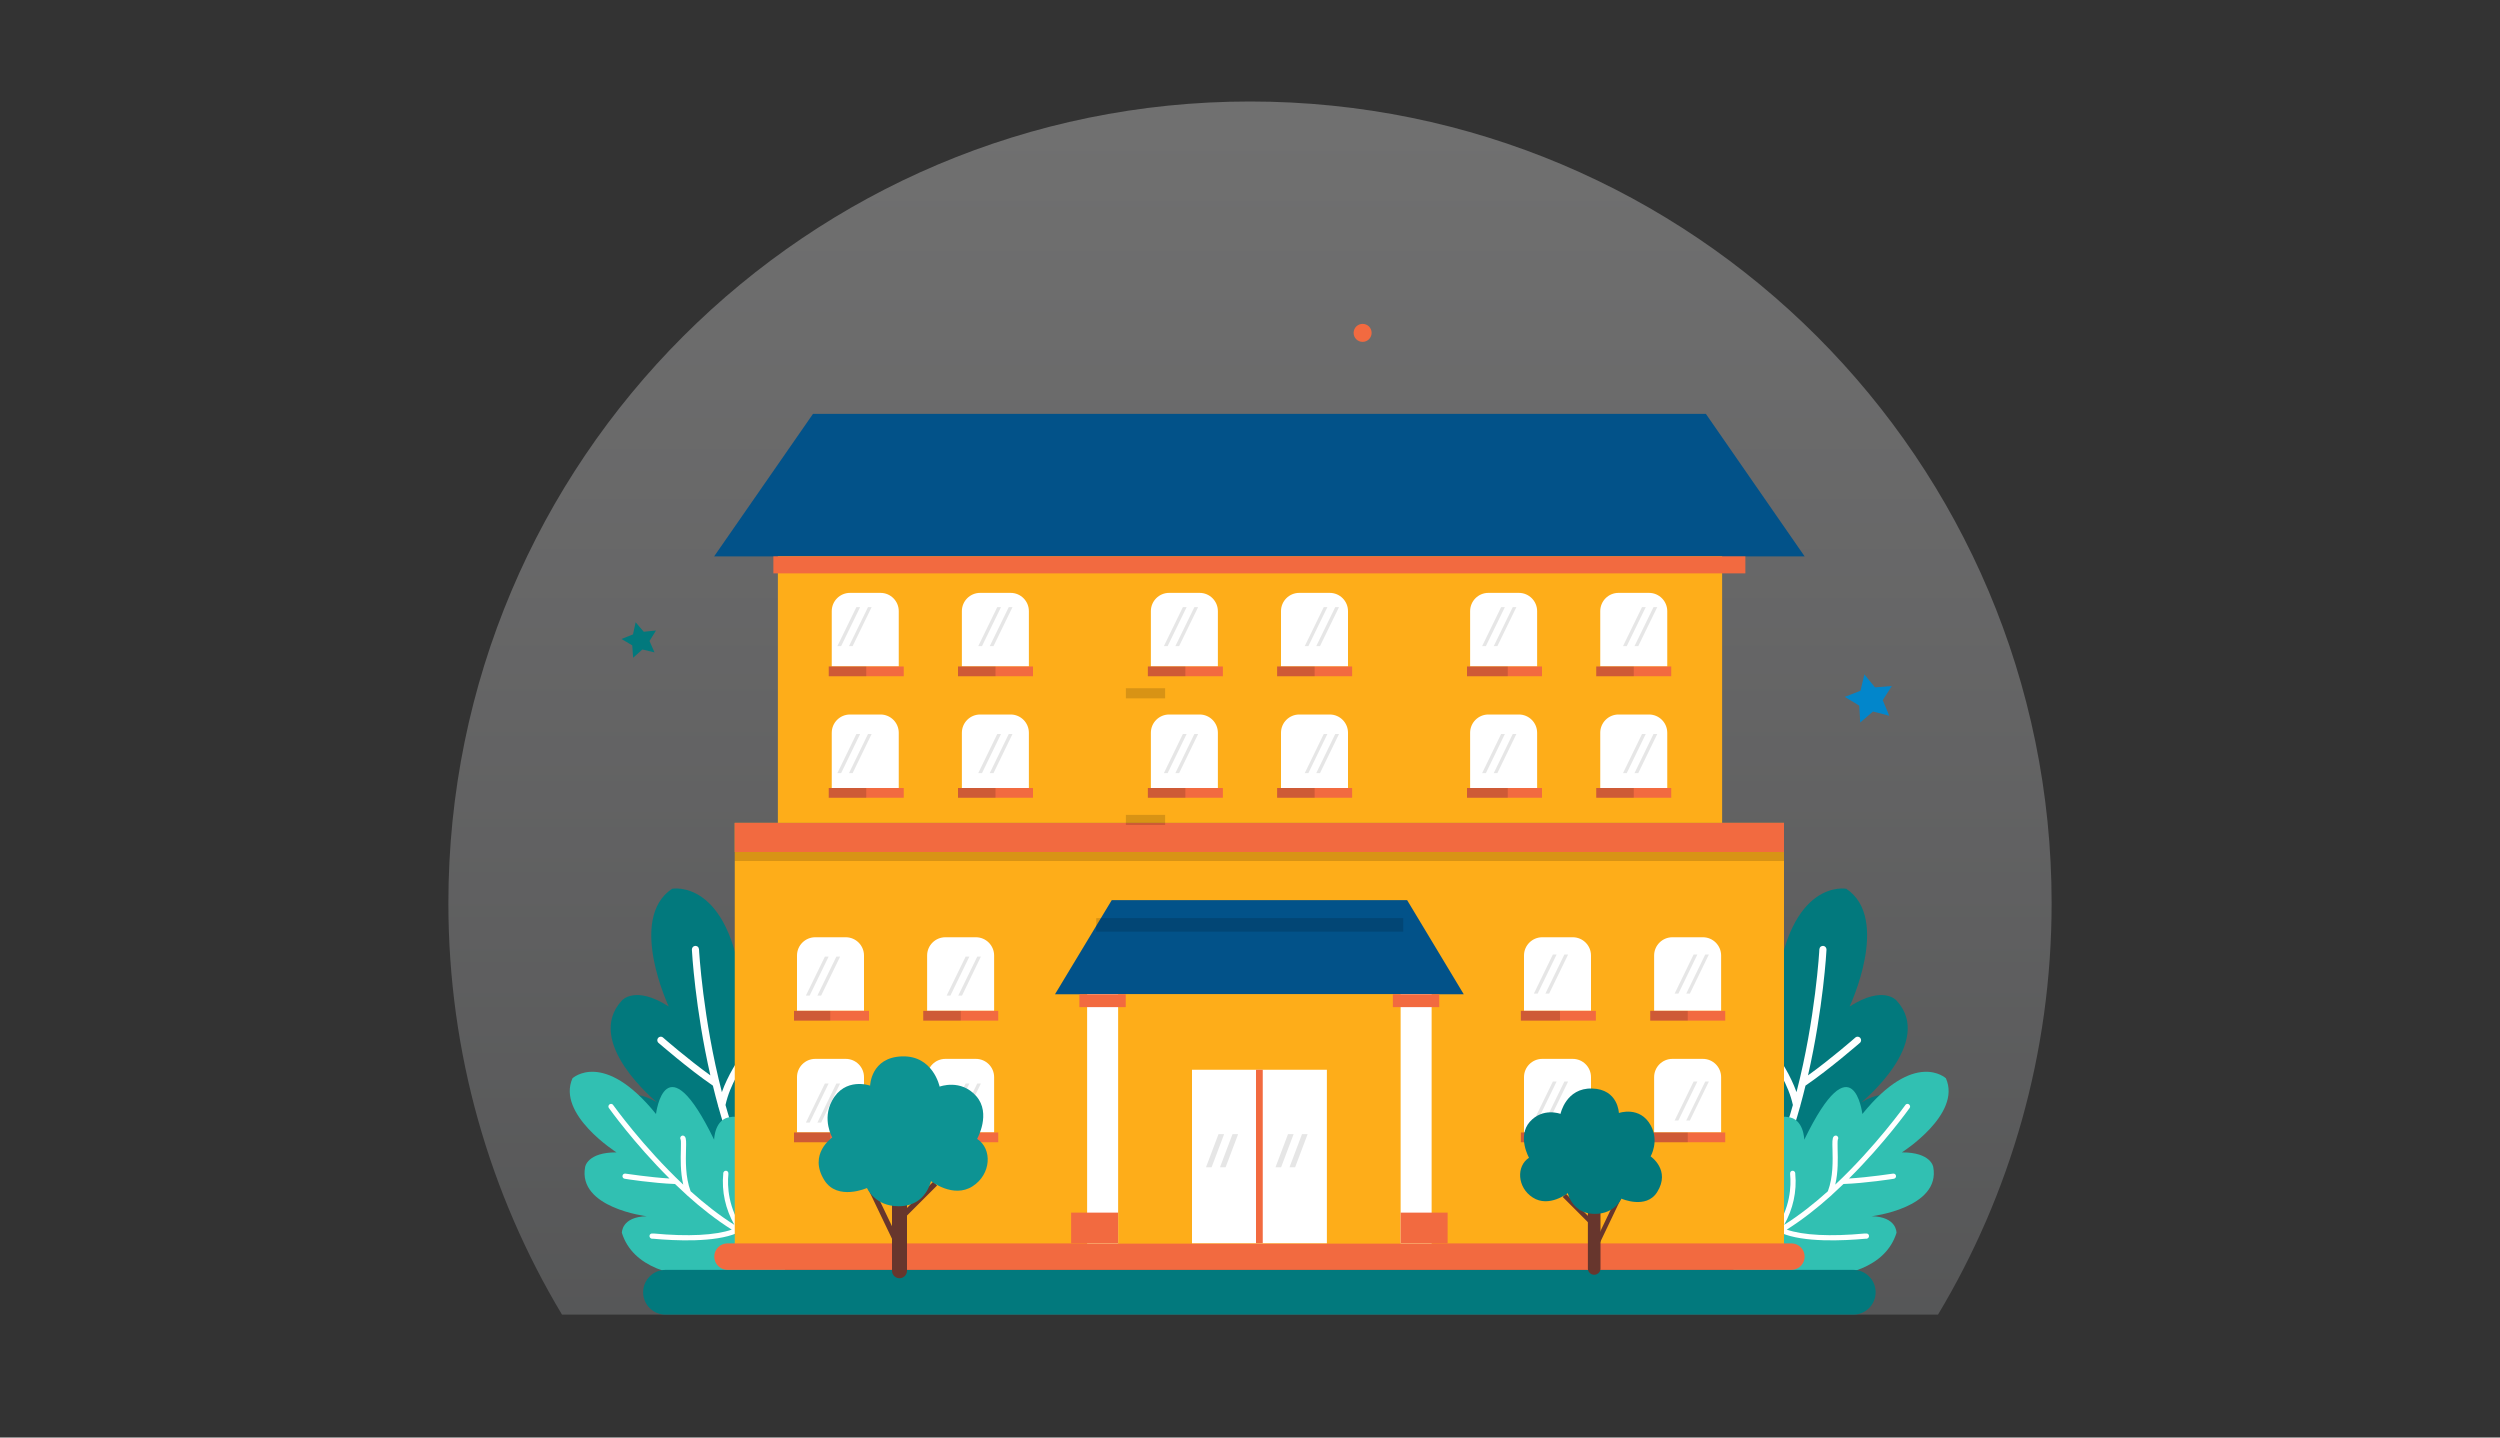 <svg xmlns="http://www.w3.org/2000/svg" xmlns:xlink="http://www.w3.org/1999/xlink" id="Layer_1" data-name="Layer 1" viewBox="0 0 200 115"><rect x="0" y="0" width="200" height="115" fill="#333333" stroke="none"/><defs><style> .cls-1 { fill: #0286cb; } .cls-1, .cls-2, .cls-3, .cls-4, .cls-5, .cls-6, .cls-7, .cls-8, .cls-9, .cls-10, .cls-11, .cls-12 { stroke-width: 0px; } .cls-2 { fill: #0d9393; } .cls-3 { fill: #31c0b2; } .cls-13 { opacity: .1; } .cls-4 { fill: #fead19; } .cls-5 { fill: #025289; } .cls-6, .cls-8 { fill: #000; } .cls-7 { fill: #f26a40; } .cls-8 { opacity: .15; } .cls-9 { fill: #02797d; } .cls-10 { fill: #fff; } .cls-11 { fill: url(#linear-gradient); opacity: .3; } .cls-12 { fill: #67362d; } </style><linearGradient id="linear-gradient" x1="100" y1="8.13" x2="100" y2="105.17" gradientUnits="userSpaceOnUse"><stop offset="0" stop-color="#fff"></stop><stop offset=".43" stop-color="#dcdcde"></stop><stop offset="1" stop-color="#a7a9ac"></stop></linearGradient></defs><path class="cls-11" d="M155.04,105.17c5.77-9.62,9.09-20.88,9.09-32.92,0-35.42-28.71-64.13-64.13-64.13S35.87,36.84,35.87,72.25c0,12.04,3.32,23.3,9.09,32.92h110.08Z"></path><g><path class="cls-9" d="M62.12,101.3s-14.88-5.27-12.83-13.02c0,0,.88-1.52,3.27-.09,0,0-5.91-4.8-2.81-8.15,0,0,1.05-1.25,3.75.48,0,0-3.32-7.03.27-9.42,0,0,4.57-.86,5.62,8.17,0,0,5.24-6.41,3.86,5.78,0,0,1.28-1.98,2.89-1.11.89.27,4.81,3.66-2.81,15.69l-1.21,1.66Z"></path><path class="cls-10" d="M61.42,97.03c-.13.08-.3.05-.39-.08-.32-.49-.62-1-.9-1.53,0,0,0,0,0-.01-.07-.14-.14-.27-.21-.41-2.59-.4-6.16-2.89-8.09-4.37l-.12-.09c-.13-.09-.15-.27-.06-.39.09-.13.27-.15.39-.06l.13.1c3,2.3,5.61,3.76,7.43,4.18-.87-1.82-1.57-3.81-2.12-5.79-.02-.03-.03-.07-.03-.11-.15-.54-.29-1.08-.42-1.62-1.95-1.33-4.32-3.4-4.35-3.42-.12-.1-.13-.28-.03-.4.1-.11.26-.13.38-.04,0,0,.01.01.02.02.02.02,1.98,1.73,3.78,3.02-1.22-5.34-1.48-9.98-1.48-10.06,0-.16.11-.29.27-.3.07,0,.13.02.18.05.07.05.11.13.12.21,0,.08.31,5.57,1.83,11.44.48-1.35,1.26-2.54,1.83-3.38.25-.38.54-.81.56-.94,0-.15.12-.28.28-.28.06,0,.12.02.17.05.07.05.11.13.12.22,0,.25-.2.56-.66,1.25-.66.99-1.66,2.48-2.01,4.11.54,1.94,1.23,3.88,2.08,5.66.1-1.96.77-3.84,1.96-5.38l.04-.05c.09-.13.27-.15.39-.06.13.09.15.27.06.39l-.05.07c-.78,1-2.04,3.13-1.84,6.15.27.5.55.97.85,1.43.08.13.05.3-.08.39Z"></path></g><g><path class="cls-3" d="M62.79,101.67s-11.27,2.56-13.04-3.04c0,0-.05-1.29,1.99-1.33,0,0-5.54-.66-4.93-3.94,0,0,.16-1.18,2.51-1.17,0,0-4.81-3.05-3.52-5.93,0,0,2.49-2.32,6.68,2.86,0,0,.73-6.02,4.65,2.06,0,0,.02-1.72,1.35-1.82.66-.18,4.41.38,4.4,10.81l-.09,1.5Z"></path><path class="cls-10" d="M60.69,99.3c-.05.1-.17.15-.27.1-.39-.18-.77-.38-1.16-.59,0,0,0,0,0,0-.1-.06-.2-.11-.29-.17-1.76.77-4.95.62-6.71.46h-.11c-.11-.02-.2-.11-.19-.23,0-.11.1-.2.22-.19h.12c2.76.26,4.94.14,6.24-.31-1.25-.79-2.46-1.74-3.58-2.75-.02-.01-.04-.03-.06-.06-.31-.28-.61-.56-.9-.84-1.73-.06-4.01-.41-4.03-.42-.11-.02-.19-.12-.17-.24.02-.11.11-.18.22-.17,0,0,.01,0,.02,0,.02,0,1.9.29,3.52.39-2.85-2.83-4.82-5.6-4.85-5.64-.07-.09-.04-.22.05-.29.04-.03.09-.04.13-.04.06,0,.12.03.16.09.04.05,2.37,3.32,5.61,6.37-.24-1.02-.21-2.07-.19-2.81,0-.33.02-.71-.02-.8-.06-.09-.03-.22.06-.28.04-.03.08-.04.13-.03.06,0,.12.04.16.09.1.15.1.43.08,1.03-.02.87-.06,2.19.37,3.33,1.1.99,2.28,1.92,3.5,2.69-.71-1.25-1.03-2.68-.89-4.09v-.05c.01-.11.11-.2.22-.19.11,0,.2.1.19.22v.06c-.09.92-.04,2.73,1.26,4.53.36.2.72.39,1.09.55.1.05.15.17.1.27Z"></path></g><g><path class="cls-9" d="M139.35,101.3s14.88-5.27,12.83-13.02c0,0-.88-1.52-3.27-.09,0,0,5.91-4.8,2.81-8.15,0,0-1.05-1.25-3.75.48,0,0,3.32-7.03-.27-9.42,0,0-4.57-.86-5.62,8.17,0,0-5.24-6.41-3.86,5.78,0,0-1.28-1.98-2.89-1.11-.89.27-4.81,3.66,2.81,15.69l1.21,1.66Z"></path><path class="cls-10" d="M140.05,97.03c.13.08.3.05.39-.08.32-.49.62-1,.9-1.53,0,0,0,0,0-.01.07-.14.14-.27.21-.41,2.59-.4,6.16-2.89,8.09-4.37l.12-.09c.13-.09.15-.27.06-.39-.09-.13-.27-.15-.39-.06l-.13.1c-3,2.3-5.61,3.76-7.43,4.18.87-1.82,1.57-3.81,2.12-5.79.02-.03.03-.07.03-.11.15-.54.29-1.08.42-1.62,1.95-1.33,4.32-3.4,4.35-3.42.12-.1.13-.28.03-.4-.1-.11-.26-.13-.38-.04,0,0-.01.01-.02.02-.02.02-1.98,1.73-3.78,3.02,1.22-5.34,1.48-9.98,1.48-10.06,0-.16-.11-.29-.27-.3-.07,0-.13.02-.18.05-.07.05-.11.13-.12.21,0,.08-.31,5.57-1.83,11.44-.48-1.35-1.26-2.54-1.83-3.38-.25-.38-.54-.81-.56-.94,0-.15-.12-.28-.28-.28-.06,0-.12.02-.17.05-.07.05-.11.13-.12.22,0,.25.2.56.66,1.25.66.99,1.66,2.48,2.01,4.11-.54,1.94-1.23,3.88-2.08,5.66-.1-1.96-.77-3.84-1.96-5.38l-.04-.05c-.09-.13-.27-.15-.39-.06-.13.09-.15.27-.06.39l.05.07c.78,1,2.04,3.13,1.84,6.15-.27.5-.55.97-.85,1.43-.08.13-.05.3.08.39Z"></path></g><g><path class="cls-3" d="M138.68,101.67s11.27,2.56,13.04-3.04c0,0,.05-1.29-1.99-1.33,0,0,5.54-.66,4.93-3.94,0,0-.16-1.18-2.51-1.17,0,0,4.81-3.05,3.52-5.93,0,0-2.49-2.32-6.68,2.86,0,0-.73-6.02-4.65,2.06,0,0-.02-1.72-1.35-1.82-.66-.18-4.41.38-4.4,10.81l.09,1.5Z"></path><path class="cls-10" d="M140.79,99.3c.05.1.17.15.27.1.39-.18.77-.38,1.16-.59,0,0,0,0,0,0,.1-.06.2-.11.29-.17,1.76.77,4.95.62,6.71.46h.11c.11-.02.2-.11.19-.23,0-.11-.1-.2-.22-.19h-.12c-2.76.26-4.94.14-6.24-.31,1.25-.79,2.46-1.74,3.58-2.75.02-.01.04-.03.06-.06.31-.28.61-.56.9-.84,1.73-.06,4.01-.41,4.03-.42.11-.02.19-.12.17-.24-.02-.11-.11-.18-.22-.17,0,0-.01,0-.02,0-.02,0-1.9.29-3.52.39,2.85-2.83,4.82-5.6,4.85-5.64.07-.09.04-.22-.05-.29-.04-.03-.09-.04-.13-.04-.06,0-.12.03-.16.09-.04.05-2.37,3.32-5.61,6.37.24-1.02.21-2.07.19-2.81,0-.33-.02-.71.02-.8.06-.09.03-.22-.06-.28-.04-.03-.08-.04-.13-.03-.06,0-.12.04-.16.09-.1.15-.1.43-.08,1.03.02.87.06,2.19-.37,3.33-1.1.99-2.28,1.92-3.5,2.69.71-1.25,1.03-2.68.89-4.09v-.05c-.01-.11-.11-.2-.22-.19-.11,0-.2.1-.19.22v.06c.09.92.04,2.73-1.26,4.53-.36.2-.72.39-1.09.55-.1.05-.15.17-.1.27Z"></path></g><g><path class="cls-9" d="M148.26,105.17H53.24c-.99,0-1.79-.8-1.79-1.79h0c0-.99.8-1.79,1.79-1.79h95.02c.99,0,1.79.8,1.79,1.79h0c0,.99-.8,1.79-1.79,1.79Z"></path><g><g><polygon class="cls-5" points="136.47 33.11 65.04 33.11 57.13 44.51 144.37 44.51 136.47 33.11"></polygon><rect class="cls-4" x="58.78" y="65.83" width="83.94" height="34.7"></rect><rect class="cls-7" x="58.78" y="65.83" width="83.94" height="2.33"></rect><rect class="cls-8" x="58.78" y="68.16" width="83.94" height=".72"></rect><rect class="cls-4" x="62.23" y="44.51" width="75.54" height="21.32"></rect><rect class="cls-7" x="61.87" y="44.51" width="77.76" height="1.36"></rect><path class="cls-7" d="M143.31,101.59H58.2c-.59,0-1.06-.48-1.06-1.06h0c0-.59.48-1.06,1.06-1.06h85.11c.59,0,1.06.48,1.06,1.06h0c0,.59-.48,1.06-1.06,1.06Z"></path><polygon class="cls-5" points="112.57 72.01 88.94 72.01 84.4 79.54 117.1 79.54 112.57 72.01"></polygon><rect class="cls-4" x="86.97" y="79.54" width="27.56" height="19.93"></rect><path class="cls-10" d="M65.23,74.98h2.43c.81,0,1.46.66,1.46,1.46v4.42h-5.36v-4.42c0-.81.66-1.46,1.46-1.46Z"></path><path class="cls-10" d="M75.64,74.98h2.43c.81,0,1.46.66,1.46,1.46v4.42h-5.36v-4.42c0-.81.66-1.46,1.46-1.46Z"></path><path class="cls-10" d="M65.23,84.71h2.43c.81,0,1.46.66,1.46,1.46v4.42h-5.36v-4.42c0-.81.66-1.46,1.46-1.46Z"></path><path class="cls-10" d="M75.64,84.71h2.43c.81,0,1.46.66,1.46,1.46v4.42h-5.36v-4.42c0-.81.66-1.46,1.46-1.46Z"></path><rect class="cls-7" x="63.52" y="80.87" width="6" height=".78"></rect><rect class="cls-7" x="63.52" y="90.6" width="6" height=".78"></rect><rect class="cls-8" x="63.52" y="80.87" width="2.9" height=".78"></rect><rect class="cls-8" x="63.52" y="90.6" width="2.9" height=".78"></rect><rect class="cls-7" x="73.86" y="80.87" width="6" height=".78"></rect><rect class="cls-7" x="73.86" y="90.6" width="6" height=".78"></rect><rect class="cls-8" x="73.86" y="80.87" width="3" height=".78"></rect><rect class="cls-8" x="73.86" y="90.6" width="3" height=".78"></rect><g><path class="cls-10" d="M68.01,47.43h2.43c.81,0,1.46.66,1.46,1.46v4.42h-5.36v-4.42c0-.81.66-1.46,1.46-1.46Z"></path><path class="cls-10" d="M78.42,47.43h2.43c.81,0,1.46.66,1.46,1.46v4.42h-5.36v-4.42c0-.81.66-1.46,1.46-1.46Z"></path><path class="cls-10" d="M68.01,57.16h2.43c.81,0,1.46.66,1.46,1.46v4.42h-5.36v-4.42c0-.81.66-1.46,1.46-1.46Z"></path><path class="cls-10" d="M78.42,57.16h2.43c.81,0,1.46.66,1.46,1.46v4.42h-5.36v-4.42c0-.81.66-1.46,1.46-1.46Z"></path><rect class="cls-7" x="66.3" y="53.32" width="6" height=".78"></rect><rect class="cls-8" x="66.3" y="53.32" width="3" height=".78"></rect><rect class="cls-7" x="66.3" y="63.04" width="6" height=".78"></rect><rect class="cls-8" x="66.3" y="63.04" width="3" height=".78"></rect><rect class="cls-7" x="76.64" y="53.32" width="6" height=".78"></rect><rect class="cls-8" x="76.64" y="53.32" width="3" height=".78"></rect><rect class="cls-7" x="76.64" y="63.04" width="6" height=".78"></rect><rect class="cls-8" x="76.64" y="63.04" width="3" height=".78"></rect><path class="cls-10" d="M93.54,47.43h2.43c.81,0,1.46.66,1.46,1.46v4.42h-5.36v-4.42c0-.81.66-1.46,1.46-1.46Z"></path><path class="cls-10" d="M103.95,47.43h2.43c.81,0,1.46.66,1.46,1.46v4.42h-5.36v-4.42c0-.81.66-1.46,1.46-1.46Z"></path><path class="cls-10" d="M93.54,57.16h2.43c.81,0,1.46.66,1.46,1.46v4.42h-5.36v-4.42c0-.81.66-1.46,1.46-1.46Z"></path><path class="cls-10" d="M103.95,57.16h2.43c.81,0,1.46.66,1.46,1.46v4.42h-5.36v-4.42c0-.81.66-1.46,1.46-1.46Z"></path><rect class="cls-7" x="91.83" y="53.32" width="6" height=".78"></rect><rect class="cls-7" x="91.83" y="63.04" width="6" height=".78"></rect><rect class="cls-7" x="102.17" y="53.32" width="6" height=".78"></rect><rect class="cls-7" x="102.17" y="63.04" width="6" height=".78"></rect><rect class="cls-8" x="102.17" y="53.32" width="3" height=".78"></rect><rect class="cls-8" x="91.83" y="53.32" width="3" height=".78"></rect><rect class="cls-8" x="91.83" y="63.04" width="3" height=".78"></rect><rect class="cls-8" x="102.17" y="63.04" width="3" height=".78"></rect><path class="cls-10" d="M119.08,47.43h2.43c.81,0,1.46.66,1.46,1.46v4.42h-5.36v-4.42c0-.81.66-1.46,1.46-1.46Z"></path><path class="cls-10" d="M129.49,47.43h2.43c.81,0,1.46.66,1.46,1.46v4.42h-5.36v-4.42c0-.81.66-1.46,1.46-1.46Z"></path><path class="cls-10" d="M119.08,57.16h2.43c.81,0,1.46.66,1.46,1.46v4.42h-5.36v-4.42c0-.81.66-1.46,1.46-1.46Z"></path><path class="cls-10" d="M129.49,57.16h2.43c.81,0,1.46.66,1.46,1.46v4.42h-5.36v-4.42c0-.81.66-1.46,1.46-1.46Z"></path><rect class="cls-7" x="117.36" y="53.32" width="6" height=".78"></rect><rect class="cls-7" x="117.36" y="63.04" width="6" height=".78"></rect><rect class="cls-8" x="117.36" y="53.32" width="3.26" height=".78"></rect><rect class="cls-8" x="117.36" y="63.04" width="3.26" height=".78"></rect><rect class="cls-7" x="127.7" y="53.32" width="6" height=".78"></rect><rect class="cls-7" x="127.7" y="63.04" width="6" height=".78"></rect><rect class="cls-8" x="127.7" y="53.32" width="3" height=".78"></rect><rect class="cls-8" x="127.7" y="63.04" width="3" height=".78"></rect></g><path class="cls-10" d="M123.39,74.98h2.43c.81,0,1.46.66,1.46,1.46v4.42h-5.36v-4.42c0-.81.66-1.46,1.46-1.46Z"></path><path class="cls-10" d="M133.8,74.98h2.43c.81,0,1.46.66,1.46,1.46v4.42h-5.36v-4.42c0-.81.66-1.46,1.46-1.46Z"></path><path class="cls-10" d="M123.39,84.71h2.43c.81,0,1.46.66,1.46,1.46v4.42h-5.36v-4.42c0-.81.66-1.46,1.46-1.46Z"></path><path class="cls-10" d="M133.8,84.71h2.43c.81,0,1.46.66,1.46,1.46v4.42h-5.36v-4.42c0-.81.66-1.46,1.46-1.46Z"></path><rect class="cls-7" x="121.67" y="80.87" width="6" height=".78"></rect><rect class="cls-7" x="121.67" y="90.6" width="6" height=".78"></rect><rect class="cls-8" x="121.67" y="80.87" width="3.13" height=".78"></rect><rect class="cls-8" x="121.67" y="90.6" width="3.13" height=".78"></rect><rect class="cls-7" x="132.02" y="80.87" width="6" height=".78"></rect><rect class="cls-7" x="132.02" y="90.6" width="6" height=".78"></rect><rect class="cls-8" x="132.02" y="80.87" width="3" height=".78"></rect><rect class="cls-8" x="132.02" y="90.6" width="3" height=".78"></rect><rect class="cls-10" x="95.36" y="85.58" width="10.79" height="13.88"></rect><rect class="cls-7" x="100.48" y="85.58" width=".54" height="13.88"></rect><g class="cls-13"><polygon class="cls-6" points="96.93 93.38 96.48 93.38 97.48 90.73 97.93 90.73 96.93 93.38"></polygon><polygon class="cls-6" points="98.05 93.38 97.6 93.38 98.6 90.73 99.05 90.73 98.05 93.38"></polygon></g><g class="cls-13"><polygon class="cls-6" points="102.49 93.38 102.04 93.38 103.04 90.73 103.49 90.73 102.49 93.38"></polygon><polygon class="cls-6" points="103.61 93.38 103.16 93.38 104.16 90.73 104.61 90.73 103.61 93.38"></polygon></g></g><g><rect class="cls-10" x="86.97" y="79.54" width="2.48" height="19.93"></rect><rect class="cls-10" x="112.05" y="79.54" width="2.48" height="19.93"></rect></g><rect class="cls-7" x="85.69" y="97.01" width="3.76" height="2.46"></rect><rect class="cls-7" x="112.05" y="97.01" width="3.76" height="2.46"></rect><rect class="cls-7" x="86.35" y="79.54" width="3.71" height="1.03"></rect><rect class="cls-7" x="111.43" y="79.54" width="3.71" height="1.03"></rect></g></g><rect class="cls-8" x="90.07" y="55.06" width="3.14" height=".81"></rect><rect class="cls-8" x="90.07" y="65.19" width="3.14" height=".81"></rect><g class="cls-13"><g><polygon class="cls-6" points="67.29 51.69 66.99 51.69 68.51 48.57 68.81 48.57 67.29 51.69"></polygon><polygon class="cls-6" points="68.21 51.69 67.92 51.69 69.44 48.57 69.73 48.57 68.21 51.69"></polygon></g><g><polygon class="cls-6" points="78.56 51.69 78.26 51.69 79.78 48.57 80.08 48.57 78.56 51.69"></polygon><polygon class="cls-6" points="79.48 51.69 79.18 51.69 80.7 48.57 81 48.57 79.48 51.69"></polygon></g><g><polygon class="cls-6" points="67.29 61.85 66.99 61.85 68.51 58.72 68.81 58.72 67.29 61.85"></polygon><polygon class="cls-6" points="68.21 61.85 67.92 61.85 69.44 58.72 69.73 58.72 68.21 61.85"></polygon></g><g><polygon class="cls-6" points="78.56 61.85 78.26 61.85 79.78 58.72 80.08 58.72 78.56 61.85"></polygon><polygon class="cls-6" points="79.48 61.85 79.18 61.85 80.7 58.72 81 58.72 79.48 61.85"></polygon></g></g><g class="cls-13"><g><polygon class="cls-6" points="64.77 79.65 64.47 79.65 65.99 76.53 66.29 76.53 64.77 79.65"></polygon><polygon class="cls-6" points="65.69 79.65 65.39 79.65 66.91 76.53 67.21 76.53 65.69 79.65"></polygon></g><g><polygon class="cls-6" points="76.03 79.65 75.73 79.65 77.25 76.53 77.55 76.53 76.03 79.65"></polygon><polygon class="cls-6" points="76.96 79.65 76.66 79.65 78.18 76.53 78.47 76.53 76.96 79.65"></polygon></g><g><polygon class="cls-6" points="64.77 89.81 64.47 89.81 65.99 86.68 66.29 86.68 64.77 89.81"></polygon><polygon class="cls-6" points="65.69 89.81 65.39 89.81 66.91 86.68 67.21 86.68 65.69 89.81"></polygon></g><g><polygon class="cls-6" points="76.03 89.81 75.73 89.81 77.25 86.68 77.55 86.68 76.03 89.81"></polygon><polygon class="cls-6" points="76.96 89.81 76.66 89.81 78.18 86.68 78.47 86.68 76.96 89.81"></polygon></g></g><g class="cls-13"><g><polygon class="cls-6" points="123.01 79.49 122.71 79.49 124.23 76.36 124.53 76.36 123.01 79.49"></polygon><polygon class="cls-6" points="123.93 79.49 123.63 79.49 125.15 76.36 125.45 76.36 123.93 79.49"></polygon></g><g><polygon class="cls-6" points="134.27 79.49 133.97 79.49 135.49 76.36 135.79 76.36 134.27 79.49"></polygon><polygon class="cls-6" points="135.19 79.49 134.9 79.49 136.42 76.36 136.71 76.36 135.19 79.49"></polygon></g><g><polygon class="cls-6" points="123.01 89.64 122.71 89.64 124.23 86.52 124.53 86.52 123.01 89.64"></polygon><polygon class="cls-6" points="123.93 89.64 123.63 89.64 125.15 86.52 125.45 86.52 123.93 89.64"></polygon></g><g><polygon class="cls-6" points="134.27 89.64 133.97 89.64 135.49 86.52 135.79 86.52 134.27 89.64"></polygon><polygon class="cls-6" points="135.19 89.64 134.9 89.64 136.42 86.52 136.71 86.52 135.19 89.64"></polygon></g></g><g class="cls-13"><g><polygon class="cls-6" points="93.41 51.69 93.11 51.69 94.63 48.57 94.93 48.57 93.41 51.69"></polygon><polygon class="cls-6" points="94.33 51.69 94.03 51.69 95.55 48.57 95.85 48.57 94.33 51.69"></polygon></g><g><polygon class="cls-6" points="104.67 51.69 104.38 51.69 105.9 48.57 106.19 48.57 104.67 51.69"></polygon><polygon class="cls-6" points="105.6 51.69 105.3 51.69 106.82 48.57 107.12 48.57 105.6 51.69"></polygon></g><g><polygon class="cls-6" points="93.41 61.85 93.11 61.85 94.63 58.72 94.93 58.72 93.41 61.85"></polygon><polygon class="cls-6" points="94.33 61.85 94.03 61.85 95.55 58.72 95.85 58.72 94.33 61.85"></polygon></g><g><polygon class="cls-6" points="104.67 61.85 104.38 61.85 105.9 58.72 106.19 58.72 104.67 61.85"></polygon><polygon class="cls-6" points="105.6 61.85 105.3 61.85 106.82 58.72 107.12 58.72 105.6 61.85"></polygon></g></g><g class="cls-13"><g><polygon class="cls-6" points="118.87 51.69 118.57 51.69 120.09 48.57 120.39 48.57 118.87 51.69"></polygon><polygon class="cls-6" points="119.79 51.69 119.5 51.69 121.02 48.57 121.31 48.57 119.79 51.69"></polygon></g><g><polygon class="cls-6" points="130.14 51.69 129.84 51.69 131.36 48.57 131.66 48.57 130.14 51.69"></polygon><polygon class="cls-6" points="131.06 51.69 130.76 51.69 132.28 48.57 132.58 48.57 131.06 51.69"></polygon></g><g><polygon class="cls-6" points="118.87 61.85 118.57 61.85 120.09 58.72 120.39 58.72 118.87 61.85"></polygon><polygon class="cls-6" points="119.79 61.85 119.5 61.85 121.02 58.72 121.31 58.72 119.79 61.85"></polygon></g><g><polygon class="cls-6" points="130.14 61.85 129.84 61.85 131.36 58.72 131.66 58.72 130.14 61.85"></polygon><polygon class="cls-6" points="131.06 61.85 130.76 61.85 132.28 58.72 132.58 58.72 131.06 61.85"></polygon></g></g><rect class="cls-8" x="87.7" y="73.45" width="24.56" height="1.08"></rect><g><path class="cls-12" d="M127.53,101.98h0c-.28,0-.5-.23-.5-.5v-6.27h1.01v6.27c0,.28-.23.5-.5.5Z"></path><rect class="cls-12" x="126.09" y="95.16" width=".36" height="3.19" transform="translate(-31.43 117.63) rotate(-45)"></rect><polygon class="cls-12" points="127.53 99.54 127.86 99.7 129.79 95.66 129.47 95.5 127.53 99.54"></polygon><path class="cls-9" d="M125.42,95.45s-1.5,1.19-2.8.35c-1.25-.8-1.33-2.51-.3-3.18,0,0-.96-1.7.06-2.87,1.04-1.18,2.46-.64,2.46-.64,0,0,.43-2.09,2.53-2.03,2.09.06,2.14,1.96,2.14,1.96,0,0,1.69-.6,2.56,1.01.68,1.26-.02,2.46-.02,2.46,0,0,1.63,1.1.52,2.86-.88,1.4-2.86.52-2.86.52,0,0-.51,1.22-2.12,1.22-1.2,0-1.9-.71-2.18-1.69Z"></path></g><g><path class="cls-12" d="M71.96,102.26h0c.33,0,.6-.27.6-.6v-7.48h-1.2v7.48c0,.33.27.6.6.6Z"></path><rect class="cls-12" x="73.24" y="94.13" width=".43" height="3.81" transform="translate(57.5 215.88) rotate(-135)"></rect><polygon class="cls-12" points="71.96 99.35 71.57 99.54 69.26 94.72 69.65 94.53 71.96 99.35"></polygon><path class="cls-2" d="M74.47,94.48s1.79,1.42,3.34.42c1.49-.96,1.59-2.99.36-3.79,0,0,1.15-2.03-.07-3.42-1.24-1.41-2.93-.76-2.93-.76,0,0-.52-2.5-3.01-2.42-2.5.08-2.55,2.34-2.55,2.34,0,0-2.01-.72-3.05,1.21-.81,1.5.02,2.94.02,2.94,0,0-1.95,1.32-.63,3.42,1.05,1.67,3.41.62,3.41.62,0,0,.61,1.46,2.53,1.46,1.43,0,2.26-.84,2.59-2.01Z"></path></g><polygon class="cls-1" points="151.14 57.26 149.84 56.92 148.82 57.8 148.74 56.45 147.58 55.75 148.84 55.26 149.15 53.95 150 54.99 151.35 54.88 150.62 56.01 151.14 57.26"></polygon><polygon class="cls-9" points="52.36 52.19 51.39 51.96 50.65 52.62 50.58 51.63 49.72 51.12 50.64 50.75 50.85 49.78 51.5 50.54 52.48 50.44 51.96 51.28 52.36 52.19"></polygon><path class="cls-7" d="M109.73,26.63c0,.39-.32.72-.72.72s-.72-.32-.72-.72.32-.72.72-.72.72.32.72.72Z"></path></svg>